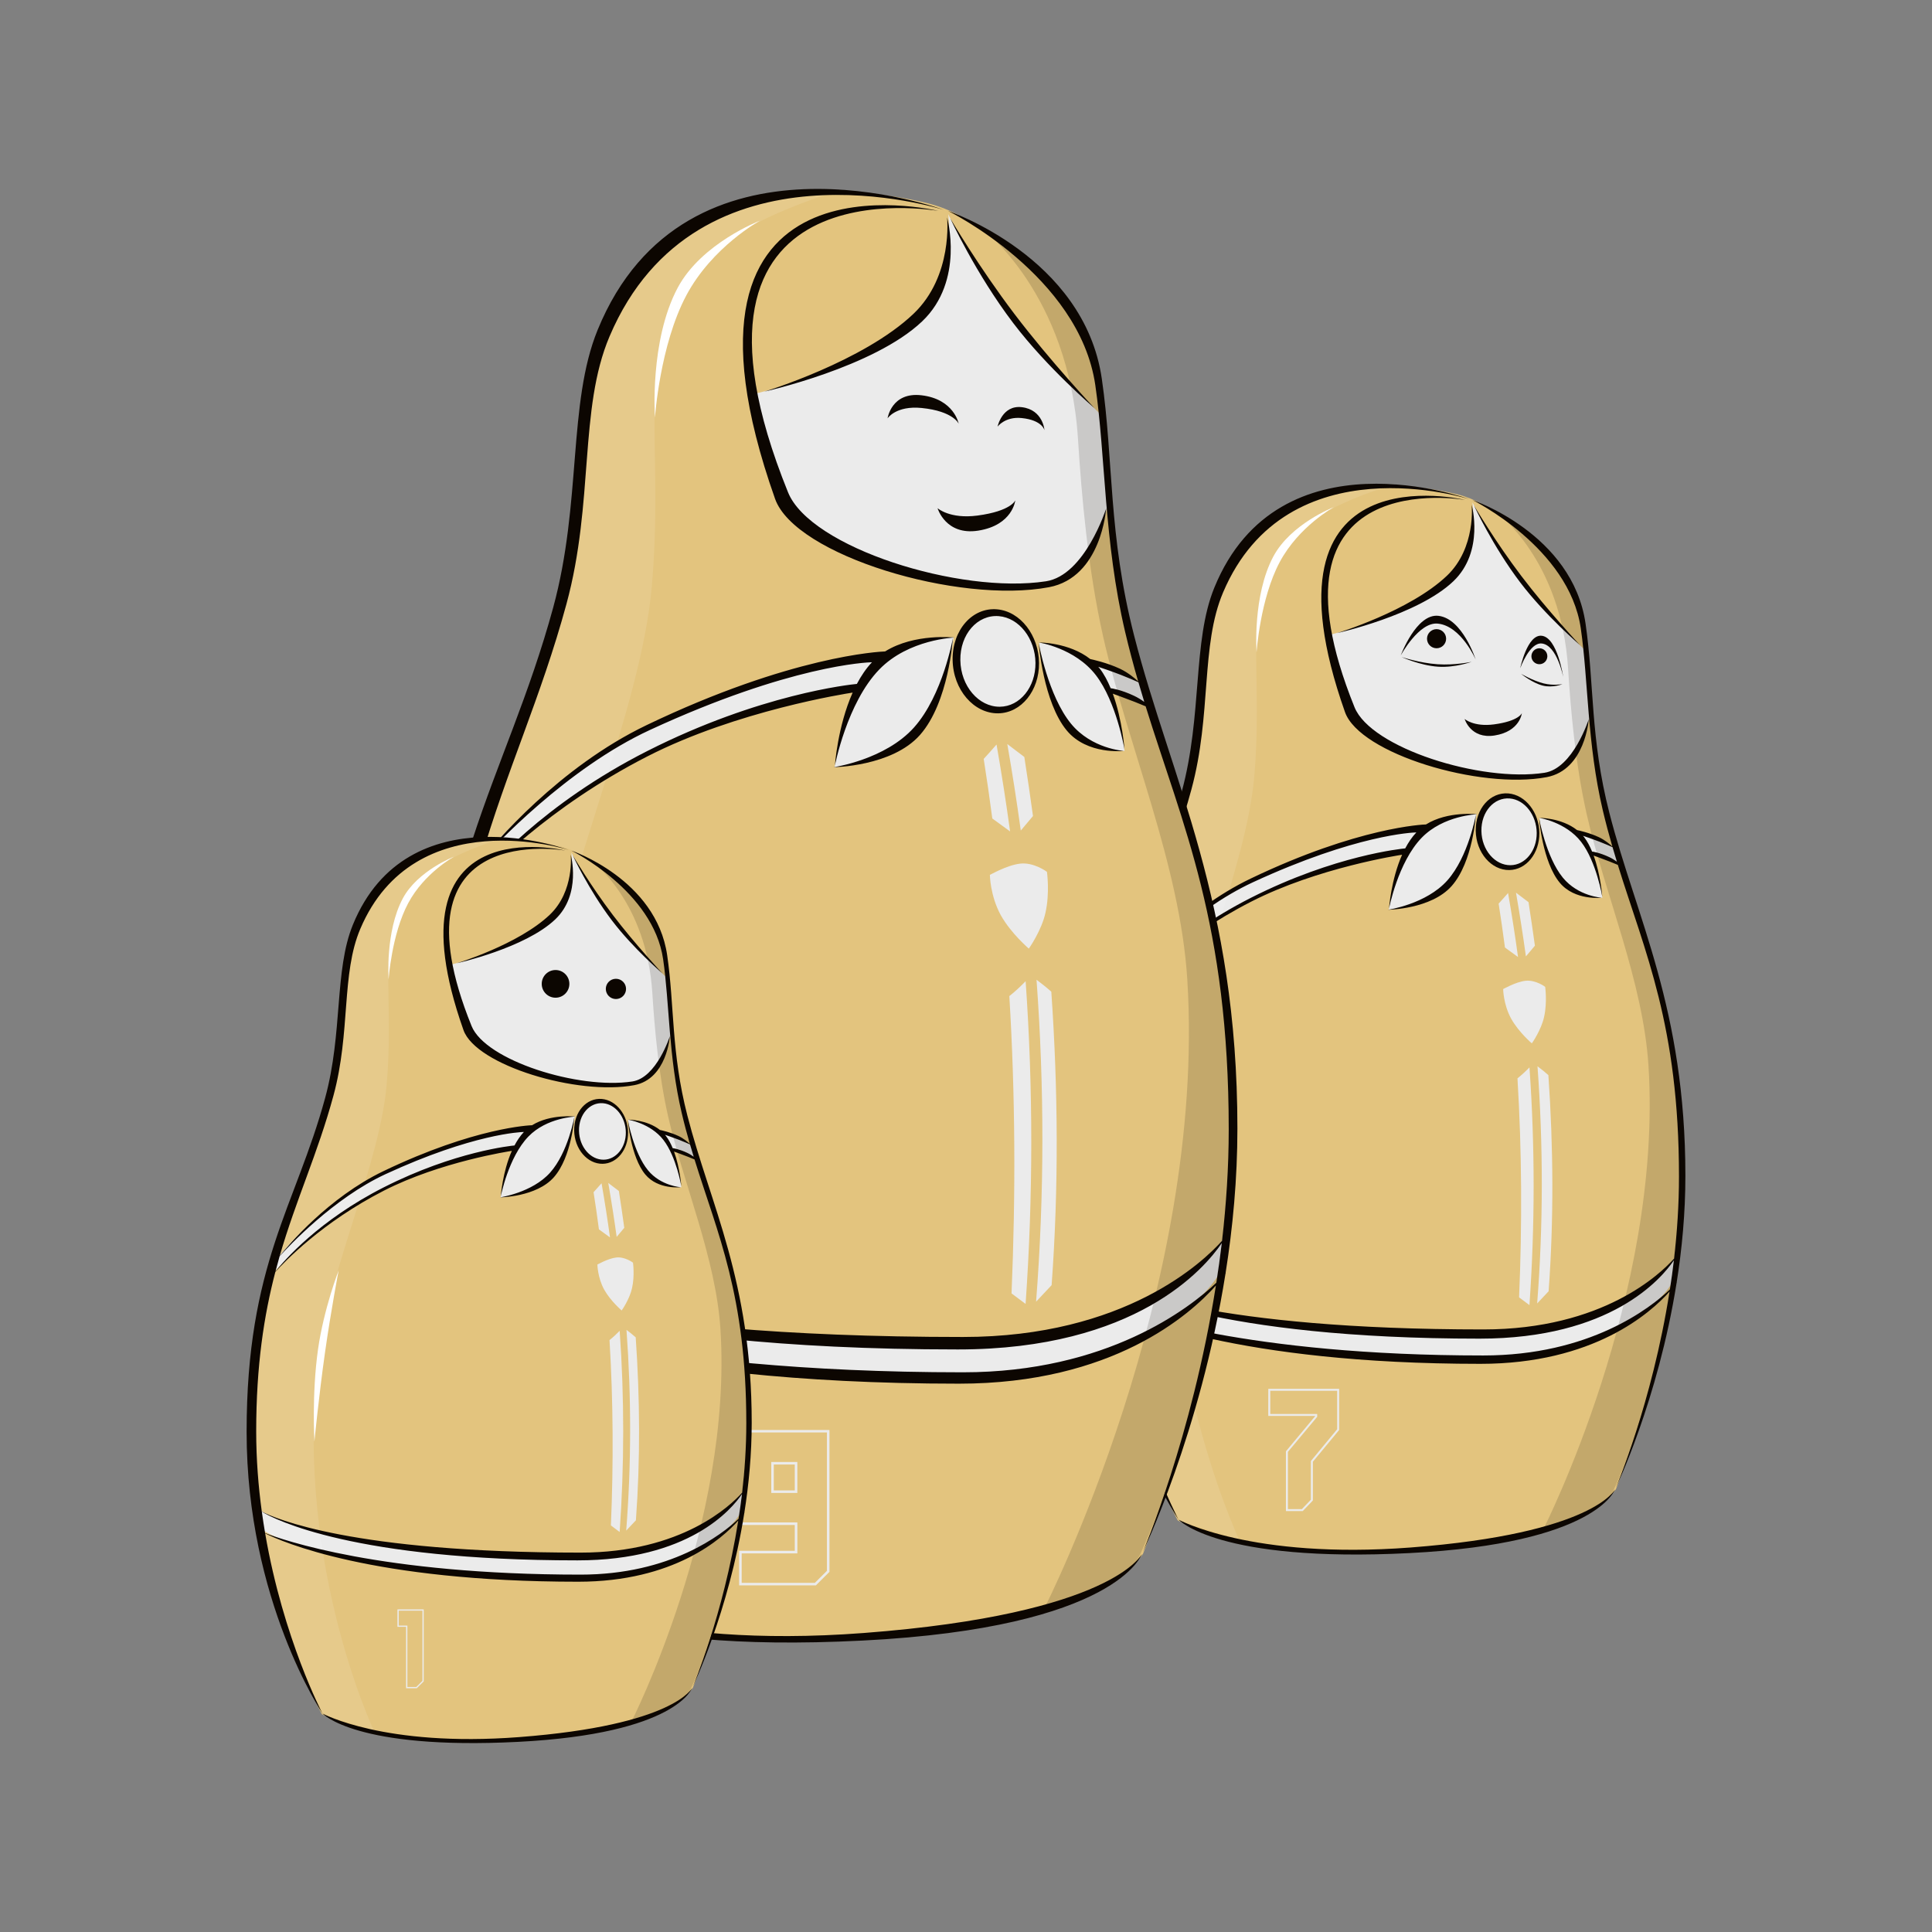 <?xml version="1.0" encoding="UTF-8"?> <!-- Generator: Adobe Illustrator 21.0.0, SVG Export Plug-In . SVG Version: 6.00 Build 0) --> <svg xmlns="http://www.w3.org/2000/svg" xmlns:xlink="http://www.w3.org/1999/xlink" id="Слой_5" x="0px" y="0px" viewBox="0 0 158.4 158.4" style="enable-background:new 0 0 158.4 158.4;" xml:space="preserve"><rect x="0" y="0" width="158.4" height="158.4" fill="#808080" stroke="none"/> <style type="text/css"> .st0{fill:#E3C47E;} .st1{fill:#EBEBEB;} .st2{opacity:0.102;} .st3{clip-path:url(#SVGID_2_);fill:#FFFFFF;} .st4{opacity:0.149;} .st5{clip-path:url(#SVGID_4_);fill:#0C0601;} .st6{fill:#FFFFFF;} .st7{fill:#0C0601;} .st8{clip-path:url(#SVGID_6_);fill:#FFFFFF;} .st9{clip-path:url(#SVGID_8_);fill:#0C0601;} .st10{clip-path:url(#SVGID_10_);fill:#FFFFFF;} .st11{clip-path:url(#SVGID_12_);fill:#0C0601;} </style> <g> <path class="st0" d="M136.527,83.02c0,0-0.315-1.451-0.956-3.569c-0.857-2.84-2.194-6.88-3.14-10.227 c-0.959-3.393-1.521-6.074-1.521-6.074s-0.177-2.492-0.447-5.527c-0.195-2.202-0.408-4.69-0.787-6.719 c-0.608-3.259-1.901-4.552-1.901-4.552s-1.623-1.818-3.208-3.128c-1.152-0.952-2.408-1.512-2.408-1.512s-1.158-0.813-2.684-1.187 c-4.178-1.026-8.549-0.708-8.549-0.708s-2.751,0.533-5.016,1.738c-2.339,1.246-4.193,3.099-4.193,3.099s-1.755,2.188-2.674,6.458 c-0.808,3.752-0.687,9.26-2.044,14.257c-1.52,5.595-4.049,11.366-5.242,15.971c-1.401,5.405-1.925,9.197-1.925,9.197 s-0.55,9.797,1.242,18.891c1.553,7.878,5.484,15.228,5.484,15.228s3.17,1.552,7.436,2.139c4.512,0.621,10.133,0.28,10.133,0.28 s7.615-0.144,12.579-1.522c4.137-1.15,5.774-3.445,5.774-3.445s4.116-10.198,5.145-20.098 C138.618,92.435,136.527,83.02,136.527,83.02"></path> <path class="st1" d="M125.106,78.412c0.253-0.298,0.496-0.592,0.737-0.876c-0.163-1.187-0.338-2.377-0.523-3.568 c-0.337-0.26-0.68-0.519-1.028-0.781C124.595,74.933,124.866,76.675,125.106,78.412 M126.967,105.868 c0.432-5.912,0.391-11.807-0.019-17.722c-0.285-0.256-0.58-0.49-0.892-0.723c0.472,6.486,0.476,12.952-0.028,19.444 C126.343,106.533,126.657,106.198,126.967,105.868 M124.46,78.465c-0.239-1.746-0.511-3.495-0.818-5.248 c-0.253,0.29-0.508,0.581-0.773,0.869c0.188,1.201,0.361,2.4,0.519,3.599C123.757,77.954,124.115,78.213,124.46,78.465 M126.686,80.913c-0.003-0.014-0.799-0.597-1.619-0.501c-0.839,0.103-1.816,0.69-1.827,0.677c0,0,0.001,0.078,0.012,0.214 c0.011,0.135,0.033,0.33,0.075,0.56c0.083,0.462,0.251,1.075,0.571,1.659c0.634,1.13,1.706,2.024,1.69,2.021 c0.014-0.001,0.783-1.117,1.009-2.172C126.866,82.175,126.685,80.916,126.686,80.913 M130.453,69.816c0,0,0.675,0.113,1.292,0.395 c0.518,0.237,0.994,0.651,0.994,0.651l-0.326-1.307c0,0-0.594-0.308-1.241-0.573c-0.778-0.318-1.634-0.604-1.634-0.604 L130.453,69.816z M125.395,107.003c0.454-6.499,0.462-12.981,0.002-19.491c-0.301,0.311-0.626,0.616-0.983,0.9 c0.363,5.988,0.386,11.966,0.133,17.955C124.84,106.582,125.121,106.792,125.395,107.003 M123.78,65.328 c-1.346-0.109-2.46,1.143-2.436,2.794c0.024,1.644,1.166,2.962,2.5,2.951c1.282-0.009,2.274-1.251,2.262-2.778 C126.093,66.762,125.073,65.432,123.78,65.328 M102.584,73.676c5.257-2.74,12.717-3.925,12.717-3.925s-0.518,1.084-0.857,2.226 c-0.377,1.269-0.58,2.612-0.58,2.612s3.218-0.239,5.094-2.288c1.707-1.864,2.09-5.556,2.09-5.556s-0.748-0.009-1.612,0.207 c-1.177,0.295-2.568,0.839-2.568,0.839s-8.705,1.431-14.499,4.444c-6.537,3.401-10.254,8.432-10.254,8.432l-0.392,1.373 C91.723,82.039,96.168,77.02,102.584,73.676 M121.44,109.425c-25.545,0-31.218-4.771-31.218-4.771l0.065,1.765 c0,0,4.843,4.771,30.565,4.771c13.701,0,16.459-6.405,16.459-6.405l0.327-2.091C137.638,102.694,133.277,109.425,121.44,109.425 M114.191,61.319c0,0,3.14,1.328,6.165,1.965c2.705,0.568,5.33,0.454,5.33,0.454s1.825-0.173,2.957-1.355 c1.186-1.236,1.68-3.482,1.68-3.482l-0.327-5.556c0,0-3.006-2.811-5.165-5.595c-2.459-3.171-4.109-6.562-4.109-6.562 s0.604,3.983-2.104,6.496c-3.11,2.887-9.587,4.355-9.587,4.355s0.055,3.571,1.558,6.274 C111.531,60.007,114.191,61.319,114.191,61.319 M131.368,73.607c0,0-0.307-3.185-1.568-4.771c-1.286-1.616-3.592-1.765-3.592-1.765 s0.436,3.397,1.633,4.902C129.182,73.661,131.368,73.607,131.368,73.607 M103.983,116.089h3.86l-2.413,2.899v4.904h1.376 l0.831-0.87v-3.175l2.156-2.605v-3.375h-5.809C103.983,113.866,103.983,116.089,103.983,116.089z M104.145,114.028h5.485v3.153 l-2.154,2.605v3.17l-0.738,0.773h-1.145v-4.694l2.399-2.872v-0.234h-3.846L104.145,114.028L104.145,114.028z"></path> <g class="st2"> <g> <g> <defs> <rect id="SVGID_1_" x="89.568" y="39.684" width="24.884" height="86.539"></rect> </defs> <clipPath id="SVGID_2_"> <use xlink:href="#SVGID_1_" style="overflow:visible;"></use> </clipPath> <path class="st3" d="M105.961,41.384c-3.307,1.679-5.29,5.294-5.29,5.294s-1.193,2.256-1.718,5.155 c-0.945,5.209-1.482,12.493-1.482,12.493s-0.535,2.254-1.778,5.572c-1.188,3.173-3.062,7.319-4.057,11.402 c-1.912,7.842-2.067,15.445-2.067,15.445s0.594,8.754,2.558,16.468c1.546,6.076,4.561,11.507,4.561,11.507l4.899,1.502 c0,0-8.156-17.3-5.16-37.452c1.125-7.57,5.745-17.717,6.4-25.032c0.702-7.854-0.706-12.77,1.371-17.583 c1.851-4.287,10.254-6.471,10.254-6.471S109.534,39.572,105.961,41.384"></path> </g> </g> </g> <g class="st4"> <g> <g> <defs> <rect id="SVGID_3_" x="122.746" y="42.038" width="15.036" height="83.336"></rect> </defs> <clipPath id="SVGID_4_"> <use xlink:href="#SVGID_3_" style="overflow:visible;"></use> </clipPath> <path class="st5" d="M136.75,84.34c-1.249-6.681-3.945-13.151-3.945-13.151s-1.107-3.784-1.878-8.271 c-0.62-3.606-0.72-7.863-1.095-10.774c-0.305-2.358-0.945-3.766-0.945-3.766s-0.945-1.964-2.288-3.352 c-1.687-1.741-3.851-2.988-3.851-2.988s5.253,3.874,5.813,12.746c0.216,3.429,0.604,7.864,1.522,11.938 c1.483,6.571,4.636,13.731,5.074,20.677c1.18,18.72-8.621,37.974-8.621,37.974s3.52-1.191,4.836-2.082 c0.668-0.452,1.042-1.382,1.042-1.382s2.272-4.882,3.472-10.302c1.453-6.562,1.884-13.882,1.884-13.882 S137.982,90.926,136.75,84.34"></path> </g> </g> </g> <path class="st6" d="M104.394,45.633c-1.707,3.204-1.372,7.843-1.372,7.843s0.293-4.379,1.895-7.386 c1.566-2.94,4.441-4.51,4.441-4.51S105.832,42.933,104.394,45.633 M95.838,98.248c0,0,0.424-4.379,1.028-8.64 c0.571-4.034,1.323-7.962,1.323-7.962s-1.444,3.739-2,7.668C95.573,93.664,95.838,98.248,95.838,98.248"></path> <path class="st7" d="M126.863,53.804c0-0.362-0.292-0.654-0.653-0.654c-0.361,0-0.653,0.292-0.653,0.654 c0,0.361,0.292,0.654,0.653,0.654C126.57,54.458,126.863,54.165,126.863,53.804 M126.493,56.211c0.818,0.205,1.609-0.12,1.609-0.12 s-0.743,0.14-1.535-0.057c-0.9-0.226-1.862-0.793-1.862-0.793S125.615,55.991,126.493,56.211 M130.257,58.966 c0,0-1.276,4.031-3.631,4.392c-5.203,0.801-14.219-2.031-15.571-5.372c-8.13-20.102,9.078-16.993,9.078-16.993 s-17.528-4.308-9.862,17.386c1.208,3.419,11.07,6.372,16.537,5.338C129.98,63.116,130.257,58.966,130.257,58.966 M126.407,52.125 c-1.19-0.142-1.767,2.659-1.767,2.659s0.761-2.127,1.763-2.026c1.252,0.125,1.763,2.745,1.763,2.745S127.695,52.277,126.407,52.125 M123.744,71.333c1.398-0.019,2.476-1.375,2.463-3.035c-0.012-1.668-1.121-3.122-2.533-3.246c-1.48-0.129-2.71,1.241-2.683,3.056 C121.018,69.915,122.279,71.354,123.744,71.333 M123.777,65.464c1.231,0.1,2.203,1.366,2.215,2.826 c0.011,1.454-0.934,2.636-2.154,2.646c-1.271,0.009-2.358-1.246-2.381-2.811C121.435,66.553,122.495,65.361,123.777,65.464 M113.799,74.588c0,0,3.53-0.033,5.221-1.948c1.747-1.978,1.986-5.848,1.986-5.848s-0.609,3.449-2.343,5.392 C116.918,74.14,113.799,74.588,113.799,74.588 M131.325,73.602c0,0-1.933-0.112-3.188-1.642c-1.378-1.679-1.95-4.86-1.95-4.86 s0.277,3.563,1.693,5.271C129.118,73.864,131.325,73.602,131.325,73.602 M120.082,58.945c0,0,0.487,1.662,2.45,1.356 c2.088-0.325,2.242-1.83,2.242-1.83s-0.241,0.648-2.284,0.919C120.821,59.611,120.082,58.945,120.082,58.945 M120.852,41.449 c0,0,1.53,3.329,3.797,6.315c2.067,2.72,4.889,5.123,4.889,5.123s-2.631-2.798-4.804-5.659 C122.564,44.37,120.852,41.449,120.852,41.449 M118.632,47.201c-3.041,2.899-9.012,4.707-9.012,4.707s6.615-1.465,9.535-4.249 c2.578-2.458,1.502-6.275,1.502-6.275S121.034,44.912,118.632,47.201 M115.562,127.334c15.409-0.787,16.851-5.229,16.851-5.229 s-1.697,3.624-16.786,4.772c-13.028,0.991-19.005-2.288-19.005-2.288S99.827,128.138,115.562,127.334 M118.564,52.366 c0-0.432-0.351-0.783-0.783-0.783c-0.433,0-0.783,0.351-0.783,0.783c0,0.433,0.351,0.783,0.783,0.783 C118.214,53.149,118.564,52.799,118.564,52.366 M117.94,50.491c-1.819-0.216-3.096,3.246-3.096,3.246s1.489-2.765,3.038-2.609 c1.916,0.192,3.101,2.936,3.101,2.936S119.912,50.725,117.94,50.491 M117.901,54.661c1.397,0.095,2.755-0.401,2.755-0.401 s-1.382,0.298-2.791,0.201c-1.464-0.099-2.957-0.594-2.957-0.594S116.426,54.56,117.901,54.661 M138.181,96.404 c0-13.707-4.016-21.116-6.233-29.758c-1.573-6.134-1.234-10.575-1.953-15.523c-1.069-7.37-9.274-10.131-9.274-10.131 s7.921,3.898,8.883,10.523c0.622,4.29,0.515,9.435,1.801,14.904c0.244,1.035,0.509,2.023,0.786,2.983 c-0.178-0.164-0.599-0.528-1.1-0.762c-0.791-0.371-1.674-0.56-1.791-0.583c-1.287-1.018-3.104-1.004-3.104-1.004 s2.176,0.337,3.436,1.969c1.252,1.621,1.733,4.489,1.733,4.489s-0.127-1.773-0.707-3.365c0.057,0.021,0.657,0.238,1.315,0.492 c0.234,0.091,0.47,0.188,0.668,0.272c2.229,7.192,5.014,13.171,5.014,25.551c0,2.303-0.153,4.561-0.404,6.727 c-1.085,1.22-5.817,5.81-15.639,5.81c-22.144,0-29.626-3.33-30.869-3.975c-0.335-2.459-0.541-5.063-0.541-7.764 c0-6.413,0.761-11.265,1.848-15.446c0.859-0.957,4.531-4.817,10.513-7.88c5.476-2.803,12.205-3.826,12.391-3.854 c-0.911,2.054-1.072,4.416-1.072,4.416s0.728-3.798,2.681-5.813c1.777-1.833,4.55-1.926,4.55-1.926s-2.416-0.277-4.199,0.838 c-0.181,0.005-5.541,0.201-14.393,4.447c-5.324,2.554-9.225,7.192-10.045,8.217c1.586-5.48,3.679-9.916,5.203-15.528 c1.678-6.182,0.744-11.786,2.598-16.157c5.273-12.423,20.182-7.648,20.182-7.648s-15.592-5.746-20.9,7.256 c-1.804,4.418-0.957,10.441-2.68,16.76c-2.871,10.528-7.607,16.11-7.607,32.356c0,16.358,7.349,27.29,7.349,27.29 s-3.801-7.215-5.552-17.45c1.558,0.779,10.349,4.681,30.305,4.681c9.262,0,13.938-4.158,15.508-5.926 c-1.443,9.191-4.406,16.081-4.406,16.081s3.454-7.138,4.985-16.8c0.028-0.039,0.044-0.064,0.044-0.064s-0.022,0.026-0.041,0.047 C137.901,102.408,138.181,99.456,138.181,96.404 M131.941,70.274c-0.799-0.374-1.348-0.448-1.41-0.456 c-0.179-0.433-0.394-0.844-0.655-1.185c-0.029-0.039-0.062-0.072-0.093-0.108c0.163,0.054,0.755,0.253,1.345,0.48 c0.451,0.174,0.908,0.375,1.08,0.452c0.117,0.402,0.237,0.799,0.357,1.191C132.383,70.517,132.171,70.381,131.941,70.274 M92.467,80.295c0.839-0.931,5.229-5.636,10.26-7.961c8.461-3.91,13.108-4.079,13.395-4.086c-0.357,0.378-0.657,0.828-0.911,1.309 c-0.255,0.023-5.772,0.564-12.646,4.049c-6.299,3.194-9.673,7.116-10.501,8.159C92.195,81.267,92.329,80.776,92.467,80.295 M136.909,105.722c-1.615,1.528-6.575,5.41-15.295,5.41c-19.36,0-28.916-3.387-30.55-4.026c-0.115-0.677-0.221-1.365-0.317-2.065 c1.271,0.758,8.934,4.711,30.562,4.711c10.761,0,14.907-4.912,15.928-6.425C137.142,104.141,137.031,104.939,136.909,105.722"></path> <path class="st0" d="M99.205,74.348c0,0-0.429-1.97-1.297-4.846c-1.165-3.856-2.98-9.339-4.266-13.882 c-1.302-4.606-2.066-8.245-2.066-8.245s-0.241-3.384-0.606-7.504c-0.265-2.99-0.554-6.367-1.069-9.121 c-0.826-4.425-2.583-6.179-2.583-6.179s-2.203-2.468-4.357-4.246c-1.566-1.293-3.272-2.054-3.272-2.054s-1.571-1.103-3.646-1.612 c-5.674-1.393-11.612-0.961-11.612-0.961s-3.737,0.723-6.813,2.36c-3.176,1.69-5.695,4.206-5.695,4.206s-2.384,2.971-3.633,8.767 c-1.097,5.094-0.933,12.571-2.777,19.353c-2.064,7.595-5.5,15.432-7.119,21.681c-1.902,7.338-2.616,12.487-2.616,12.487 s-0.748,13.299,1.688,25.645c2.11,10.694,7.449,20.672,7.449,20.672s4.306,2.106,10.1,2.903c6.127,0.844,13.762,0.38,13.762,0.38 s10.343-0.196,17.085-2.067c5.619-1.561,7.842-4.676,7.842-4.676s5.591-13.844,6.989-27.283 C102.045,87.129,99.205,74.348,99.205,74.348"></path> <path class="st1" d="M85.838,71.487c-0.004-0.017-1.085-0.811-2.2-0.68c-1.139,0.138-2.466,0.938-2.481,0.919 c0,0,0.001,0.107,0.017,0.291c0.015,0.184,0.044,0.448,0.102,0.761c0.113,0.626,0.34,1.459,0.774,2.253 c0.862,1.534,2.317,2.748,2.296,2.742c0.019-0.001,1.064-1.515,1.371-2.947C86.083,73.202,85.837,71.492,85.838,71.487 M81.892,50.331c-1.829-0.148-3.341,1.552-3.309,3.793c0.032,2.231,1.583,4.02,3.396,4.006c1.74-0.014,3.089-1.699,3.072-3.772 C85.034,52.277,83.648,50.473,81.892,50.331 M90.955,56.424c0,0,0.918,0.153,1.755,0.536c0.703,0.322,1.35,0.884,1.35,0.884 l-0.444-1.774c0,0-0.806-0.419-1.685-0.778c-1.056-0.432-2.218-0.819-2.218-0.819L90.955,56.424z M83.692,68.095 c0.343-0.406,0.674-0.804,1-1.191c-0.22-1.611-0.458-3.226-0.71-4.842c-0.457-0.354-0.923-0.705-1.396-1.061 C82.998,63.371,83.367,65.734,83.692,68.095 M82.815,68.166c-0.325-2.37-0.695-4.745-1.111-7.125 c-0.344,0.394-0.691,0.789-1.052,1.18c0.256,1.629,0.491,3.258,0.705,4.885C81.86,67.472,82.347,67.823,82.815,68.166 M84.086,106.906c0.616-8.822,0.626-17.623,0.003-26.46c-0.409,0.423-0.85,0.838-1.336,1.221 c0.493,8.129,0.525,16.245,0.181,24.376C83.332,106.336,83.712,106.621,84.086,106.906 M60.601,125.029h4.561v2.119h-4.561v2.834 h6.291l1.113-1.11v-11.633h-7.404V125.029z M60.808,117.446h6.99v11.342l-0.991,0.988h-5.998v-2.419h4.564v-2.536h-4.564 C60.808,124.821,60.808,117.446,60.808,117.446z M65.372,119.865h-2.138v2.537h2.138V119.865z M65.162,122.196h-1.721v-2.125h1.721 C65.162,120.071,65.162,122.196,65.162,122.196z M53.102,61.664c7.141-3.72,17.273-5.328,17.273-5.328s-0.703,1.47-1.163,3.019 c-0.513,1.725-0.788,3.547-0.788,3.547s4.37-0.325,6.919-3.106c2.32-2.531,2.839-7.542,2.839-7.542s-1.016-0.011-2.189,0.282 c-1.599,0.399-3.489,1.138-3.489,1.138s-11.823,1.942-19.693,6.033c-8.879,4.616-13.928,11.446-13.928,11.446l-0.532,1.864 C38.351,73.017,44.388,66.203,53.102,61.664 M78.713,110.194c-34.696,0-42.402-6.478-42.402-6.478l0.089,2.396 c0,0,6.577,6.477,41.515,6.477c18.61,0,22.354-8.696,22.354-8.696l0.444-2.839C100.713,101.055,94.791,110.194,78.713,110.194 M68.867,44.889c0,0,4.264,1.803,8.373,2.667c3.673,0.772,7.239,0.616,7.239,0.616s2.479-0.236,4.017-1.839 c1.609-1.678,2.281-4.727,2.281-4.727l-0.443-7.543c0,0-4.084-3.815-7.016-7.594c-3.34-4.305-5.58-8.909-5.58-8.909 s0.819,5.408-2.858,8.819c-4.224,3.918-13.021,5.91-13.021,5.91s0.075,4.849,2.115,8.518 C65.254,43.108,68.867,44.889,68.867,44.889 M92.197,61.57c0,0-0.416-4.324-2.129-6.477c-1.746-2.194-4.879-2.396-4.879-2.396 s0.592,4.611,2.218,6.655C89.229,61.643,92.197,61.57,92.197,61.57 M86.22,105.366c0.587-8.025,0.532-16.029-0.026-24.058 c-0.387-0.346-0.787-0.665-1.211-0.981c0.642,8.806,0.647,17.583-0.037,26.396C85.372,106.269,85.799,105.814,86.22,105.366"></path> <g class="st2"> <g> <g> <defs> <rect id="SVGID_5_" x="35.424" y="15.518" width="33.798" height="117.479"></rect> </defs> <clipPath id="SVGID_6_"> <use xlink:href="#SVGID_5_" style="overflow:visible;"></use> </clipPath> <path class="st8" d="M57.689,17.827c-4.493,2.279-7.185,7.187-7.185,7.187s-1.62,3.063-2.334,6.998 c-1.283,7.071-2.013,16.958-2.013,16.958s-0.728,3.06-2.416,7.565c-1.614,4.307-4.159,9.936-5.51,15.477 c-2.597,10.645-2.808,20.967-2.808,20.967s0.808,11.883,3.474,22.355c2.1,8.248,6.195,15.621,6.195,15.621l6.653,2.041 c0,0-11.077-23.486-7.008-50.842c1.529-10.277,7.805-24.052,8.693-33.983c0.955-10.662-0.959-17.335,1.863-23.868 c2.514-5.819,13.927-8.784,13.927-8.784S62.542,15.365,57.689,17.827"></path> </g> </g> </g> <g class="st4"> <g> <g> <defs> <rect id="SVGID_7_" x="80.488" y="18.714" width="20.422" height="113.13"></rect> </defs> <clipPath id="SVGID_8_"> <use xlink:href="#SVGID_7_" style="overflow:visible;"></use> </clipPath> <path class="st9" d="M99.508,76.14c-1.697-9.071-5.359-17.853-5.359-17.853s-1.505-5.138-2.551-11.228 c-0.842-4.896-0.978-10.673-1.488-14.626c-0.413-3.201-1.283-5.112-1.283-5.112s-1.283-2.667-3.107-4.55 c-2.292-2.365-5.232-4.057-5.232-4.057s7.136,5.259,7.895,17.302c0.294,4.656,0.82,10.677,2.068,16.207 c2.014,8.921,6.297,18.641,6.892,28.069c1.603,25.414-11.71,51.552-11.71,51.552s4.781-1.618,6.569-2.826 c0.908-0.615,1.415-1.877,1.415-1.877s3.085-6.628,4.715-13.984c1.974-8.909,2.559-18.845,2.559-18.845 S101.181,85.081,99.508,76.14"></path> </g> </g> </g> <path class="st6" d="M55.561,23.595c-2.318,4.35-1.863,10.647-1.863,10.647s0.397-5.944,2.573-10.026 c2.126-3.992,6.032-6.122,6.032-6.122S57.513,19.93,55.561,23.595 M43.94,95.022c0,0,0.576-5.945,1.396-11.728 c0.776-5.477,1.798-10.809,1.798-10.809s-1.961,5.076-2.717,10.409C43.58,88.799,43.94,95.022,43.94,95.022"></path> <path class="st7" d="M90.689,41.695c0,0-1.733,5.471-4.932,5.963c-7.067,1.085-19.313-2.758-21.148-7.294 c-11.043-27.29,12.33-23.07,12.33-23.07s-23.807-5.849-13.394,23.602c1.641,4.642,15.036,8.651,22.461,7.247 C90.313,47.329,90.689,41.695,90.689,41.695 M92.139,61.563c0,0-2.626-0.151-4.33-2.229c-1.871-2.281-2.649-6.598-2.649-6.598 s0.376,4.836,2.3,7.154C89.142,61.919,92.139,61.563,92.139,61.563 M81.842,58.484c1.9-0.027,3.363-1.867,3.346-4.121 c-0.017-2.264-1.523-4.238-3.441-4.406c-2.01-0.176-3.68,1.684-3.644,4.149C78.141,56.558,79.853,58.512,81.842,58.484 M81.888,50.516c1.672,0.135,2.992,1.854,3.008,3.836c0.016,1.975-1.268,3.58-2.926,3.592c-1.725,0.014-3.203-1.69-3.234-3.815 C78.706,51.995,80.146,50.376,81.888,50.516 M76.868,41.666c0,0,0.66,2.256,3.327,1.841c2.836-0.442,3.046-2.484,3.046-2.484 s-0.327,0.879-3.102,1.247C77.871,42.57,76.868,41.666,76.868,41.666 M68.335,62.902c0,0,4.795-0.047,7.092-2.645 c2.373-2.685,2.698-7.937,2.698-7.937s-0.829,4.681-3.184,7.319C72.57,62.294,68.335,62.902,68.335,62.902 M74.899,25.724 c-4.13,3.935-12.242,6.388-12.242,6.388s8.986-1.988,12.951-5.767c3.502-3.336,2.041-8.519,2.041-8.519 S78.162,22.615,74.899,25.724 M83.763,34.275c1.7,0.171,1.87,0.996,1.87,0.996s-0.11-1.679-1.859-1.887 c-1.616-0.191-1.988,1.596-1.988,1.596S82.401,34.137,83.763,34.275 M70.73,134.506c20.929-1.069,22.886-7.099,22.886-7.099 s-2.304,4.92-22.797,6.478c-17.696,1.345-25.814-3.105-25.814-3.105S49.357,135.598,70.73,134.506 M75.555,32.409 c-2.47-0.293-2.785,1.888-2.785,1.888s0.691-1.058,2.796-0.847c2.603,0.262,3.033,1.288,3.033,1.288S78.234,32.727,75.555,32.409 M77.915,17.915c0,0,2.077,4.518,5.157,8.572c2.806,3.694,6.641,6.957,6.641,6.957s-3.574-3.798-6.526-7.683 C80.24,21.882,77.915,17.915,77.915,17.915 M101.452,92.518c0-18.608-5.456-28.666-8.466-40.398 c-2.137-8.326-1.676-14.355-2.652-21.072c-1.452-10.005-12.596-13.753-12.596-13.753s10.757,5.292,12.064,14.285 c0.846,5.825,0.7,12.809,2.446,20.233c0.331,1.406,0.691,2.747,1.067,4.05c-0.241-0.224-0.814-0.717-1.493-1.035 c-1.074-0.503-2.272-0.759-2.433-0.792c-1.748-1.381-4.215-1.362-4.215-1.362s2.955,0.457,4.666,2.672 c1.701,2.202,2.355,6.096,2.355,6.096s-0.171-2.408-0.96-4.568c0.078,0.028,0.893,0.323,1.786,0.667 c0.319,0.123,0.638,0.254,0.907,0.368c3.029,9.763,6.812,17.881,6.812,34.688c0,3.127-0.209,6.193-0.549,9.133 c-1.483,1.664-7.916,7.886-21.243,7.886c-30.076,0-40.24-4.52-41.928-5.396c-0.454-3.339-0.735-6.873-0.735-10.54 c0-8.706,1.032-15.293,2.51-20.968c1.165-1.3,6.154-6.539,14.28-10.697c7.335-3.752,16.34-5.157,16.831-5.231 c-1.239,2.788-1.456,5.994-1.456,5.994s0.988-5.157,3.641-7.891c2.413-2.489,6.179-2.616,6.179-2.616s-3.281-0.376-5.701,1.138 c-0.453,0.016-7.709,0.361-19.55,6.038c-7.219,3.461-12.516,9.748-13.643,11.153c2.153-7.437,4.997-13.46,7.066-21.079 c2.279-8.392,1.011-16,3.53-21.933c7.162-16.864,27.411-10.382,27.411-10.382s-21.177-7.801-28.387,9.849 c-2.45,5.999-1.3,14.175-3.641,22.754C41.456,64.1,35.023,71.678,35.023,93.733c0,22.207,9.981,37.047,9.981,37.047 s-5.163-9.795-7.541-23.69c2.115,1.057,14.055,6.354,41.161,6.354c12.579,0,18.931-5.644,21.064-8.044 c-1.961,12.477-5.984,21.83-5.984,21.83s4.69-9.689,6.771-22.805c0.038-0.054,0.059-0.086,0.059-0.086s-0.021,0.025-0.055,0.064 C101.071,100.669,101.452,96.661,101.452,92.518 M92.975,57.045c-1.085-0.508-1.83-0.609-1.915-0.619 c-0.244-0.589-0.535-1.145-0.89-1.609c-0.039-0.052-0.085-0.097-0.127-0.147c0.221,0.073,1.025,0.343,1.826,0.651 c0.614,0.237,1.234,0.509,1.467,0.613c0.158,0.543,0.318,1.083,0.481,1.615C93.572,57.373,93.287,57.191,92.975,57.045 M39.361,70.65c1.171-1.297,7.127-7.663,13.935-10.807c11.492-5.309,17.803-5.538,18.194-5.547 c-0.485,0.514-0.892,1.125-1.237,1.777c-0.53,0.05-7.965,0.829-17.176,5.498c-8.555,4.337-13.138,9.66-14.263,11.075 C38.991,71.969,39.173,71.303,39.361,70.65 M99.724,105.17c-2.201,2.077-8.941,7.342-20.775,7.342 c-26.295,0-39.275-4.598-41.493-5.466c-0.156-0.917-0.301-1.852-0.431-2.803c1.726,1.03,12.136,6.395,41.51,6.395 c14.617,0,20.248-6.668,21.635-8.721C100.039,103.022,99.889,104.106,99.724,105.17"></path> <path class="st0" d="M60.23,105.307c0,0-0.267-1.228-0.809-3.021c-0.727-2.403-1.859-5.822-2.659-8.655 c-0.812-2.872-1.288-5.14-1.288-5.14s-0.15-2.11-0.378-4.678c-0.165-1.864-0.345-3.969-0.666-5.686 c-0.515-2.758-1.61-3.852-1.61-3.852s-1.374-1.538-2.717-2.647c-0.976-0.806-2.039-1.28-2.039-1.28s-0.98-0.687-2.273-1.005 c-3.537-0.869-7.239-0.599-7.239-0.599s-2.33,0.451-4.247,1.471c-1.981,1.054-3.55,2.622-3.55,2.622s-1.487,1.852-2.264,5.466 c-0.684,3.175-0.582,7.837-1.731,12.065c-1.287,4.735-3.429,9.62-4.439,13.516c-1.185,4.574-1.631,7.785-1.631,7.785 s-0.465,8.291,1.053,15.988c1.315,6.666,4.643,12.887,4.643,12.887s2.684,1.313,6.296,1.811c3.82,0.525,8.579,0.237,8.579,0.237 s6.448-0.122,10.651-1.289c3.503-0.973,4.889-2.916,4.889-2.916s3.486-8.631,4.357-17.008 C62.001,113.275,60.23,105.307,60.23,105.307"></path> <path class="st1" d="M50.559,101.409c0.214-0.253,0.42-0.501,0.624-0.742c-0.138-1.005-0.285-2.011-0.443-3.019 c-0.285-0.221-0.576-0.44-0.87-0.661C50.126,98.464,50.356,99.937,50.559,101.409 M49.437,90.335 c-1.14-0.092-2.083,0.968-2.063,2.364c0.021,1.391,0.987,2.507,2.117,2.498c1.085-0.009,1.925-1.059,1.915-2.351 C51.396,91.548,50.532,90.423,49.437,90.335 M50.012,101.453c-0.202-1.477-0.433-2.958-0.692-4.441 c-0.214,0.245-0.431,0.492-0.655,0.735c0.16,1.016,0.306,2.031,0.439,3.045C49.417,101.021,49.721,101.239,50.012,101.453 M52.136,124.645c0.366-5.003,0.332-9.993-0.016-14.999c-0.242-0.216-0.491-0.415-0.755-0.611c0.4,5.49,0.403,10.961-0.024,16.456 C51.607,125.208,51.873,124.924,52.136,124.645 M50.804,125.605c0.384-5.5,0.391-10.987,0.002-16.496 c-0.255,0.264-0.53,0.522-0.833,0.761c0.308,5.068,0.328,10.127,0.113,15.196C50.334,125.249,50.572,125.428,50.804,125.605 M51.897,103.524c-0.002-0.011-0.676-0.505-1.371-0.424c-0.71,0.087-1.538,0.585-1.547,0.573c0,0,0.001,0.067,0.01,0.181 c0.01,0.115,0.028,0.28,0.064,0.475c0.07,0.39,0.212,0.91,0.482,1.404c0.538,0.956,1.445,1.713,1.431,1.71 c0.012-0.001,0.663-0.945,0.854-1.839C52.05,104.592,51.896,103.527,51.897,103.524 M55.087,94.133c0,0,0.572,0.095,1.094,0.334 c0.439,0.201,0.842,0.551,0.842,0.551l-0.277-1.106c0,0-0.502-0.262-1.05-0.485c-0.659-0.27-1.383-0.511-1.383-0.511L55.087,94.133 z M32.585,133.383h0.709v5.032h0.877l0.569-0.563v-5.903h-2.155L32.585,133.383L32.585,133.383z M32.691,132.055h1.944v5.754 l-0.504,0.501H33.4v-5.031h-0.709V132.055z M55.862,97.342c0,0-0.259-2.696-1.328-4.039c-1.089-1.368-3.041-1.493-3.041-1.493 s0.368,2.875,1.383,4.149C54.011,97.386,55.862,97.342,55.862,97.342 M31.489,97.4c4.451-2.318,10.768-3.322,10.768-3.322 s-0.439,0.917-0.725,1.883c-0.32,1.074-0.492,2.21-0.492,2.21s2.725-0.201,4.314-1.935c1.446-1.578,1.77-4.702,1.77-4.702 s-0.634-0.007-1.365,0.176c-0.996,0.249-2.174,0.71-2.174,0.71s-7.371,1.21-12.278,3.762c-5.535,2.877-8.682,7.135-8.682,7.135 l-0.332,1.162C22.293,104.478,26.057,100.23,31.489,97.4 M41.317,86.942c0,0,2.659,1.124,5.221,1.662 c2.289,0.482,4.513,0.385,4.513,0.385s1.545-0.148,2.504-1.147c1.004-1.047,1.422-2.947,1.422-2.947L54.7,80.193 c0,0-2.545-2.378-4.374-4.735c-2.082-2.684-3.479-5.554-3.479-5.554s0.511,3.371-1.781,5.497c-2.634,2.444-8.118,3.685-8.118,3.685 s0.047,3.023,1.32,5.31C39.065,85.831,41.317,86.942,41.317,86.942 M47.456,127.655c-21.63,0-26.434-4.038-26.434-4.038 l0.055,1.493c0,0,4.101,4.039,25.882,4.039c11.601,0,13.936-5.421,13.936-5.421l0.276-1.77 C61.17,121.958,57.479,127.655,47.456,127.655"></path> <g class="st2"> <g> <g> <defs> <rect id="SVGID_9_" x="20.468" y="68.631" width="21.07" height="73.24"></rect> </defs> <clipPath id="SVGID_10_"> <use xlink:href="#SVGID_9_" style="overflow:visible;"></use> </clipPath> <path class="st10" d="M34.349,70.071c-2.801,1.421-4.479,4.481-4.479,4.481s-1.01,1.91-1.455,4.363 c-0.8,4.408-1.254,10.572-1.254,10.572s-0.454,1.907-1.507,4.716c-1.006,2.685-2.593,6.195-3.435,9.649 c-1.619,6.638-1.75,13.072-1.75,13.072s0.504,7.408,2.166,13.937c1.309,5.142,3.862,9.739,3.862,9.739l4.147,1.272 c0,0-6.906-14.642-4.369-31.697c0.953-6.406,4.865-14.994,5.42-21.185c0.595-6.648-0.598-10.808,1.161-14.88 c1.568-3.628,8.682-5.476,8.682-5.476S37.374,68.536,34.349,70.071"></path> </g> </g> </g> <g class="st4"> <g> <g> <defs> <rect id="SVGID_11_" x="48.562" y="70.624" width="12.731" height="70.528"></rect> </defs> <clipPath id="SVGID_12_"> <use xlink:href="#SVGID_11_" style="overflow:visible;"></use> </clipPath> <path class="st11" d="M60.419,106.425c-1.059-5.656-3.341-11.13-3.341-11.13s-0.938-3.203-1.59-7 c-0.525-3.052-0.61-6.653-0.928-9.118c-0.258-1.996-0.801-3.188-0.801-3.188s-0.8-1.662-1.937-2.836 c-1.429-1.475-3.261-2.53-3.261-2.53s4.449,3.279,4.922,10.787c0.184,2.901,0.511,6.656,1.29,10.103 c1.255,5.562,3.925,11.622,4.297,17.499c0.999,15.844-7.3,32.139-7.3,32.139s2.98-1.009,4.094-1.763 c0.566-0.383,0.882-1.17,0.882-1.17s1.923-4.131,2.94-8.718c1.23-5.554,1.596-11.749,1.596-11.749 S61.462,111.998,60.419,106.425"></path> </g> </g> </g> <path class="st6" d="M33.021,73.667c-1.445,2.712-1.161,6.638-1.161,6.638s0.248-3.706,1.604-6.251 c1.325-2.489,3.76-3.817,3.76-3.817S34.239,71.382,33.021,73.667 M25.777,118.196c0,0,0.359-3.706,0.87-7.311 c0.484-3.415,1.12-6.739,1.12-6.739s-1.222,3.164-1.694,6.489C25.553,114.317,25.777,118.196,25.777,118.196"></path> <path class="st7" d="M54.921,84.95c0,0-1.08,3.411-3.074,3.717c-4.406,0.677-12.04-1.719-13.184-4.547 c-6.884-17.013,7.687-14.382,7.687-14.382s-14.842-3.646-8.351,14.714c1.023,2.894,9.374,5.393,14.002,4.518 C54.687,88.463,54.921,84.95,54.921,84.95 M55.826,97.338c0,0-1.637-0.095-2.7-1.39c-1.166-1.422-1.652-4.114-1.652-4.114 s0.234,3.016,1.434,4.461C53.957,97.558,55.826,97.338,55.826,97.338 M40.986,98.172c0,0,2.989-0.029,4.421-1.649 c1.479-1.674,1.682-4.948,1.682-4.948s-0.516,2.918-1.985,4.563C43.626,97.793,40.986,98.172,40.986,98.172 M49.406,95.417 c1.184-0.016,2.097-1.163,2.086-2.569c-0.011-1.411-0.95-2.642-2.145-2.747c-1.253-0.109-2.294,1.05-2.272,2.586 C47.099,94.217,48.166,95.434,49.406,95.417 M49.435,90.45c1.042,0.085,1.866,1.156,1.876,2.392 c0.009,1.231-0.791,2.231-1.824,2.239c-1.076,0.008-1.997-1.054-2.016-2.378C47.451,91.372,48.349,90.362,49.435,90.45 M46.958,70.126c0,0,1.295,2.817,3.215,5.344c1.75,2.302,4.14,4.337,4.14,4.337s-2.228-2.368-4.068-4.79 C48.407,72.598,46.958,70.126,46.958,70.126 M61.631,116.636c0-11.601-3.401-17.871-5.278-25.185 c-1.332-5.191-1.045-8.949-1.653-13.138c-0.906-6.237-7.853-8.574-7.853-8.574s6.706,3.299,7.521,8.906 c0.527,3.631,0.436,7.985,1.525,12.613c0.206,0.877,0.43,1.712,0.665,2.525c-0.151-0.14-0.508-0.447-0.931-0.645 c-0.669-0.313-1.417-0.474-1.516-0.494c-1.09-0.861-2.628-0.849-2.628-0.849s1.842,0.285,2.909,1.667 c1.061,1.373,1.468,3.799,1.468,3.799s-0.107-1.5-0.599-2.847c0.049,0.017,0.557,0.201,1.114,0.416 c0.199,0.076,0.399,0.158,0.566,0.23c1.888,6.086,4.246,11.147,4.246,21.625c0,1.949-0.13,3.86-0.343,5.693 c-0.918,1.033-4.925,4.917-13.242,4.917c-18.75,0-25.086-2.818-26.138-3.365c-0.284-2.082-0.459-4.284-0.459-6.571 c0-5.43,0.646-9.535,1.568-13.075c0.73-0.813,3.839-4.076,8.9-6.666c4.636-2.372,10.334-3.237,10.492-3.261 c-0.772,1.738-0.907,3.737-0.907,3.737s0.616-3.216,2.27-4.919c1.505-1.551,3.852-1.63,3.852-1.63s-2.046-0.235-3.555,0.709 c-0.153,0.004-4.692,0.17-12.187,3.764c-4.509,2.162-7.811,6.086-8.506,6.954c1.342-4.638,3.115-8.392,4.406-13.142 c1.421-5.231,0.629-9.974,2.201-13.673c4.464-10.514,17.088-6.472,17.088-6.472S33.424,64.82,28.93,75.823 c-1.528,3.74-0.811,8.837-2.27,14.186c-2.431,8.91-6.441,13.634-6.441,27.384c0,13.844,6.222,23.096,6.222,23.096 s-3.218-6.106-4.701-14.769c1.319,0.66,8.762,3.962,25.66,3.962c7.854,0,11.804-3.522,13.128-5.014 c-1.223,7.775-3.727,13.609-3.727,13.609s2.924-6.041,4.221-14.218c0.021-0.029,0.037-0.053,0.037-0.053s-0.019,0.021-0.034,0.039 C61.394,121.717,61.631,119.218,61.631,116.636 M56.347,94.521c-0.676-0.316-1.141-0.379-1.194-0.386 c-0.152-0.367-0.333-0.714-0.555-1.003c-0.025-0.032-0.053-0.06-0.079-0.092c0.138,0.046,0.639,0.214,1.138,0.406 c0.383,0.148,0.769,0.317,0.915,0.382c0.099,0.341,0.201,0.676,0.303,1.009C56.722,94.727,56.543,94.612,56.347,94.521 M22.923,103.002c0.71-0.788,4.428-4.77,8.688-6.737c7.164-3.309,11.098-3.453,11.342-3.459c-0.302,0.321-0.556,0.702-0.771,1.108 c-0.217,0.02-4.889,0.477-10.708,3.428c-5.327,2.7-8.184,6.013-8.889,6.901C22.695,103.823,22.806,103.408,22.923,103.002 M60.551,124.525c-1.371,1.295-5.57,4.575-12.948,4.575c-16.393,0-24.485-2.867-25.868-3.408c-0.097-0.571-0.187-1.154-0.269-1.748 c1.077,0.642,7.566,3.987,25.879,3.987c9.112,0,12.622-4.157,13.487-5.437C60.75,123.185,60.654,123.86,60.551,124.525 M42.478,142.811c13.048-0.666,14.268-4.426,14.268-4.426s-1.436,3.068-14.213,4.038c-11.031,0.839-16.092-1.936-16.092-1.936 S29.155,143.492,42.478,142.811 M45.078,74.994c-2.575,2.454-7.632,3.983-7.632,3.983s5.602-1.24,8.074-3.596 c2.183-2.079,1.272-5.31,1.272-5.31S47.111,73.056,45.078,74.994 M51.328,81.078c0-0.458-0.371-0.83-0.83-0.83 c-0.458,0-0.829,0.372-0.829,0.83c0,0.459,0.371,0.83,0.829,0.83C50.956,81.908,51.328,81.536,51.328,81.078 M46.681,80.665 c0-0.626-0.508-1.135-1.133-1.135c-0.626,0-1.133,0.508-1.133,1.135c0,0.627,0.508,1.135,1.133,1.135 C46.174,81.799,46.681,81.291,46.681,80.665"></path> </g> </svg> 